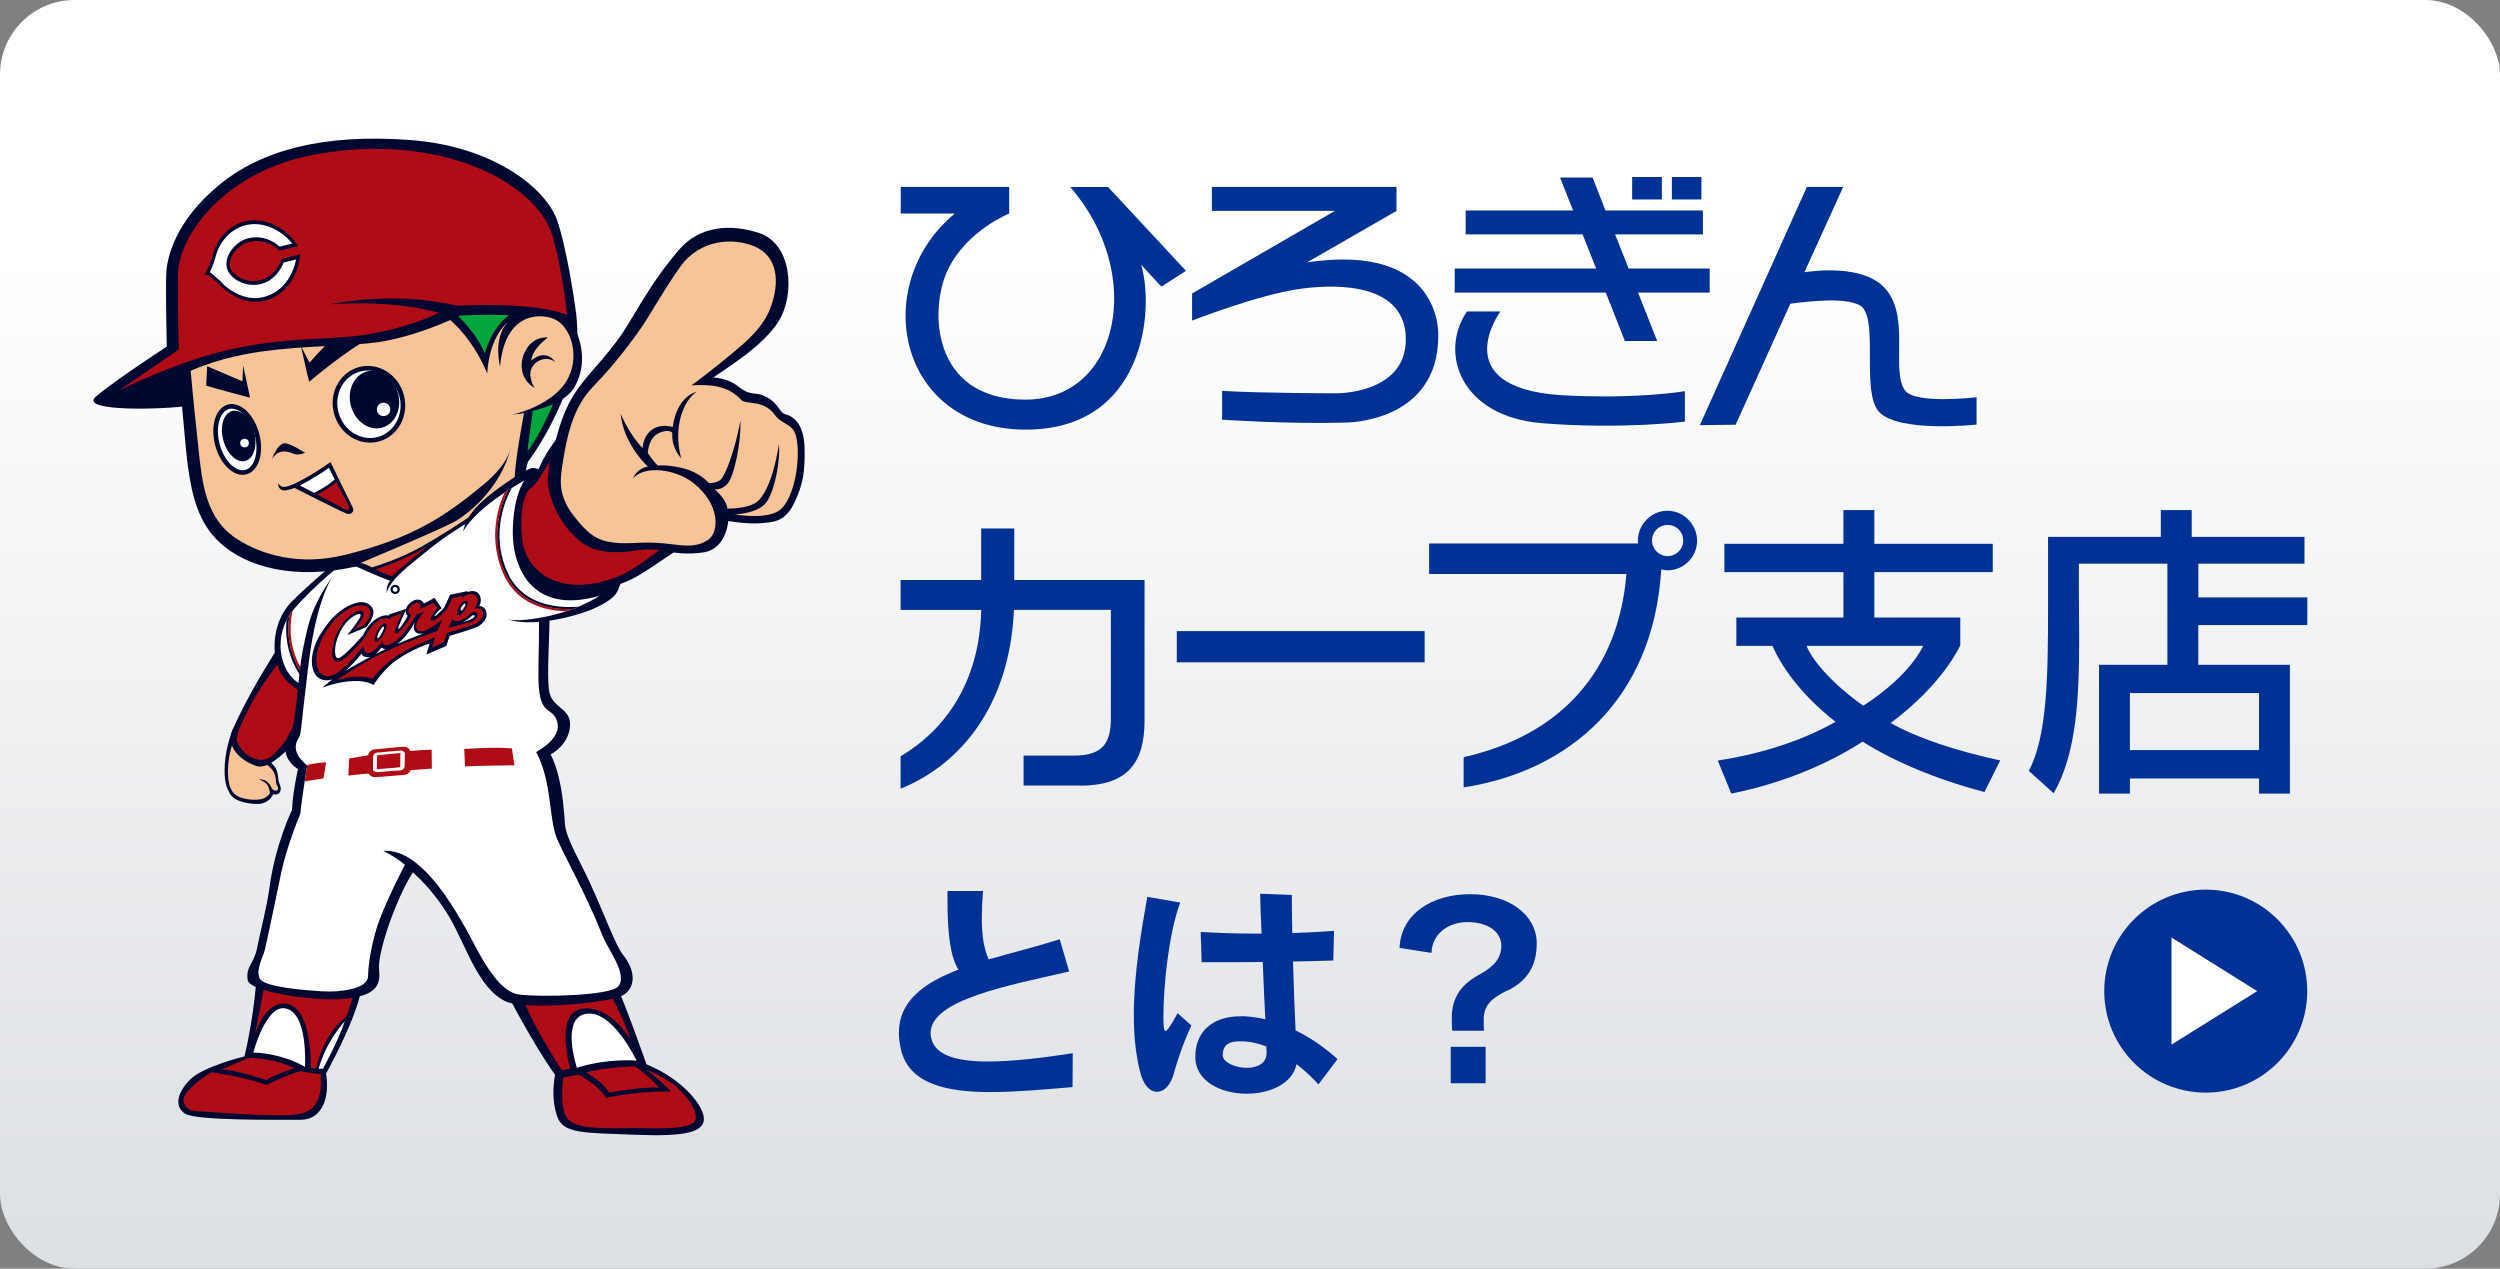<?xml version="1.0" encoding="UTF-8"?><svg id="_レイヤー_2" xmlns="http://www.w3.org/2000/svg" width="335" height="170" xmlns:xlink="http://www.w3.org/1999/xlink" viewBox="0 0 335 170"><rect x="0" y="0" width="335" height="170" fill="#808080" stroke="none"/><defs><linearGradient id="_名称未設定グラデーション_6" x1="167.5" y1="0" x2="167.5" y2="170" gradientUnits="userSpaceOnUse"><stop offset=".2" stop-color="#fff"/><stop offset="1" stop-color="#dcdfe3"/></linearGradient><clipPath id="clippath"><path d="m46.41,75.09s-4.25,3.24-7.08,6.61c-2.85,3.39-1.96,8.4.91,9.95,2.2,1.19,7.59-.37,7.59-.37l-1.42-16.18Z" style="fill:none;"/></clipPath><clipPath id="clippath-1"><path d="m61.81,71.8s.66-2.98,8.47-7.43c0,0-1.46,1.77-1.57,6.73-.1,4.45,2.23,11.43,11.58,8.75,0,0-3.54,2.53-9.74,3.19-5.64.6-11.58-2.93-8.75-11.23Z" style="fill:none;"/></clipPath><clipPath id="clippath-2"><path d="m41.39,101.25s-.9,5.19-1.15,7.82c0,0-1.79,4.18-2.58,7.99-.74,3.56-1.91,9.15-2.16,10.17s-1.31,2.83-.66,3.94c.66,1.11,5.92,1.52,8.35,1.67s6.06-.33,6.12-1.96c.07-1.82.39-3.88,1.11-6.34.91-3.09,3.83-8.65,3.83-8.65,0,0-.94-.89-2.88-1.87,0,0,2-.33,4.45,1.67,2.91,2.37,5.01,5.97,6.63,8.8,1.39,2.44,3.94,8.36,7.08,8.77s12.18.12,13.26-1.03c1.45-1.55-1.31-4.96-2.05-6.84-2.45-6.24-5.7-11.63-6.31-13.59-.96-3.09-.51-8.51-3.44-12.36l-29.6,1.8Z" style="fill:none;"/></clipPath></defs><g id="_レイヤー_1-2"><g><rect width="335" height="170" rx="10" ry="10" style="fill:url(#_名称未設定グラデーション_6);"/><g><path d="m143.72,145.67c-3.55.29-7.43.67-10.98.67-5.9,0-10.89-1.08-12-5.65-.19-.83-.29-1.59-.29-2.32,0-4.22,3.36-6.67,7.97-8.44-1.05-1.75-1.46-4.6-1.46-9.49v-1.05h4.76c-.1,1.36-.16,2.54-.16,3.55,0,2.63.32,4.22.92,5.62,3.08-.89,6.41-1.71,9.52-2.7l1.27,4.32c-8.12,1.87-18.57,3.78-18.57,8.25,0,.25.03.51.1.76.57,2.29,3.52,3.05,7.59,3.05,3.3,0,7.3-.48,11.36-1.11l-.03,4.54Z" style="fill:#003296;"/><path d="m157.29,143.86c-.44,1.62-1.33,2.44-2.25,2.44s-1.78-.83-2.22-2.51c-.63-2.35-.89-5.01-.89-7.74,0-5.62,1.05-11.58,1.81-15.87l4.41.76c-1.62,4.38-2.25,11.52-2.25,15.17,0,.51,0,.95.03,1.3.03.38.06.73.25.73.22,0,.67-.6,1.62-2.38l1.84,1.65c-1.36,3.02-1.87,4.79-2.35,6.44Zm19.39,1.46c-.83-.92-1.84-1.87-2.95-2.73-.51,2.63-3.59,3.97-6.67,3.97-3.4,0-6.82-1.62-6.89-4.82v-.13c0-3.4,2.35-5.43,6.06-5.43h.57c.92.06,1.87.19,2.76.41-.13-2.25-.25-5.01-.35-7.68-2.67.03-5.4.03-8.19.03l-.13-4.06c2.22.13,4.6.22,7.08.22h1.08c-.03-1.11-.1-2.13-.13-3.02-.03-.92-.03-1.71-.06-2.32l4.25.16v1.14c0,1.14.03,2.48.06,3.97,1.97-.06,3.9-.16,5.59-.29l-.1,3.97c-1.78.06-3.59.1-5.4.13.1,3.3.22,6.7.35,9.24,2.03.98,3.94,2.32,5.62,3.84l-2.57,3.4Zm-6.95-4.25c0-.16-.03-.44-.03-.83-.89-.35-1.81-.6-2.73-.67-.29-.03-.54-.03-.83-.03-1.21,0-2.29.29-2.29,1.84v.06c.03.92,1.68,1.65,3.24,1.65,1.33,0,2.63-.57,2.63-1.97v-.06Z" style="fill:#003296;"/><path d="m201.99,132.72c-1.87.92-3.17,1.84-3.17,3.84v.13c0,.38,0,.98.03,1.43h-4.25c-.06-.57-.06-1.3-.06-1.71,0-2.92,1.43-4.6,3.78-5.87,1.87-1.02,2.86-2.16,2.86-3.81,0-1.87-1.81-3.17-4.54-3.17-2.51,0-4.73,1.52-4.82,4.13l-4.28-.67c.19-4.54,4.28-7.2,9.49-7.2s8.89,2.82,8.89,6.57c0,2.98-1.17,4.98-3.9,6.35Zm-7.59,12.44v-4.89h4.67v4.89h-4.67Z" style="fill:#003296;"/></g><g><circle cx="295.57" cy="132.81" r="13.6" style="fill:#003296;"/><polygon points="302.46 132.81 290.98 125.63 290.98 139.98 302.46 132.81" style="fill:#fff;"/></g><g><g><path d="m144.73,105.26h-7.57v-4.01h6.74c3.76,0,4.96-1.57,4.96-5.01v-14.52h-12.99c-.58,12.99-7.32,20.81-15.19,23.96v-4.34c5.71-3.35,10.59-9.68,10.8-19.61h-10.8v-4.01h10.8v-6.91h4.43v6.91h17.46v18.87c0,5.92-2.57,8.69-8.65,8.69Z" style="fill:#003296;"/><path d="m157.69,88.75v-4.18h33.21v4.18h-33.21Z" style="fill:#003296;"/><path d="m223.44,76.42c-.29,0-.54-.04-.83-.12-1.08,17.58-12.5,27.06-26.48,29.21v-4.05c13.24-2.98,20.77-11.79,21.81-24.54h-26.44v-4.1h28.01c-.04-.12-.04-.25-.04-.37,0-2.19,1.82-4.01,3.97-4.01s3.97,1.82,3.97,4.01-1.78,3.97-3.97,3.97Zm0-6.08c-1.12,0-2.07.91-2.07,2.11,0,1.12.95,2.07,2.07,2.07,1.2,0,2.11-.95,2.11-2.07,0-1.2-.91-2.11-2.11-2.11Z" style="fill:#003296;"/><path d="m265.92,106.13c-6.46-1.69-12.2-4.14-16.33-6.75-4.18,2.7-10.21,5.49-17.6,6.96l-1.81-4.43c6.67-1.01,12.11-3.08,15.78-5.19-4.81-3.76-7.39-7.68-8.44-10.17h-4.85v-3.8h14.35v-6.08h-15.95v-3.8h15.95v-4.52h4.14v4.52h15.87v3.8h-15.87v6.08h11.52v3.71s-2.19,5.11-9.33,10.42c3.59,2.03,8.69,3.71,14.68,5.02l-2.11,4.22Zm-23.84-19.58c.76,1.94,3.42,5.06,7.6,8.02,6.46-4.18,8.02-8.02,8.02-8.02h-15.61Z" style="fill:#003296;"/><path d="m294.57,83.76v5.32h12.28v17.26h-4.14v-2.03h-17.3v2.03h-4.14v-17.26h9.16v-13.55h-11.86v3.76c0,2.11.04,4.18.04,6.25,0,7.93-.34,15.44-3.42,20.76l-3.33-3c2.49-4.68,2.58-12.74,2.58-22.2v-9.16h15.11v-3.59h4.14v3.59h15.11v3.59h-14.22v4.52h14.6v3.71h-14.6Zm8.14,9.11h-17.3v7.64h17.3v-7.64Z" style="fill:#003296;"/></g><g><path d="m158.92,36.29l-10.44-11.23h-5.07c10.06,11.5,6.7,28.49-6.02,28.49s-12.88-12.32-10.34-17.49c2.56-5.2,8.18-7.45,8.18-7.45v-3.56h-14.53v3.56h7.25c-11.57,9.55-7.64,28.96,9.51,28.96,15.85,0,17.28-15.92,15.46-22.08l2.71,2.92,3.3-2.13Z" style="fill:#003296;"/><path d="m175.18,35.14l11.95-6.88v-3.21h-24.74v3.21h16.48l-19.13,11.07v3.63s8.88-3.47,14.43-4.25c5.54-.77,14.21-.57,14.21,6.77s-9.31,7.22-9.31,7.22c0,0-9.97,0-15.31-.32v3.86s9,.61,16.43.39c0,0,12.54.13,12.54-11.64,0,0,.67-12.53-17.55-9.84Z" style="fill:#003296;"/><polygon points="229.1 35.98 218.24 35.98 216.42 31.41 228.19 31.41 228.19 28.2 215.13 28.2 213.41 23.79 209.05 23.79 210.79 28.2 196.4 28.2 196.4 31.41 212.07 31.41 213.88 35.98 194.93 35.98 194.93 39.21 215.18 39.21 217.73 45.69 222.06 45.69 219.5 39.21 229.1 39.21 229.1 35.98" style="fill:#003296;"/><rect x="218.71" y="23.72" width="3.98" height="3.01" style="fill:#003296;"/><rect x="224.03" y="23.72" width="3.96" height="3.01" style="fill:#003296;"/><path d="m201.06,41.73s-7.43,10.14,8.04,11.22c10.23.59,16.67-.53,16.67-.53v4.08s-8.49,1.08-19.24.2c-10.8-.92-13.74-9.4-9.96-14.96h4.49Z" style="fill:#003296;"/><path d="m255.28,52.33c-2.05-2.83,1.02-10.56-3.2-14.19-2.84-2.43-8.2-1.97-10.29-1.66l5.2-11.43h-4.87l-14.34,31.92,4.8-.06,7.32-16.21c2.45-.34,8.25-1,9.7.52,2.02,2.27-.17,11.33,2.18,13.96,2.65,2.86,13.08,1.71,13.08,1.71v-3.66s-8.15.98-9.59-.9Z" style="fill:#003296;"/></g></g><g><path d="m31.21,97.71s-.93,2.21-1.08,4.59c-.15,2.38.21,3.21.67,4.03.69,1.21,2.76,1.4,3.78,1.4s1.82-.74,2.02-1.31c0,0,.67.24.94-.34.27-.57-.19-1.06-.24-1.64-.1-1.35-.4-1.87-1.72-2.88-1.06-.82-4.38-3.84-4.38-3.84Z" style="fill:#000830;"/><path d="m31.54,98.79s-.74,1.31-.94,3.47.1,3.88,1.28,4.45,2.87.54,3.47.27.84-.74.84-.74c0,0-.16-.81-.4-1.11-.39-.47-1.15-.71-1.15-.71,0,0,.72-.02,1.1.29s.52.56.69.93.67.37.78.2c.22-.35-.2-.51-.22-1.08-.05-1.3-.59-1.89-1.5-2.46l-3.94-3.51Z" style="fill:#f7c498;"/><path d="m39.65,83.18s-5.33,7.52-8.45,14.53c-1.08,2.43,1.15,4.27,3.17,4.94,2.02.67,5.46-3.59,6.95-5.21,1.48-1.62,6.51-6.17,6.51-6.17l-8.18-8.09Z" style="fill:#000830;"/><path d="m40.11,85.47s-4.28,4.72-6.54,9.04-2.06,4.65-1.35,5.7c.71,1.05,2.5,2.26,4.05,1.21,1.55-1.05,6.41-8.46,9.31-10.52l-5.46-5.43Z" style="fill:#b00c15;"/><path d="m46.36,74.13s-5.11,4.27-7.3,6.52c-2.39,2.47-2.75,6.33-1.75,8.9.96,2.48,4.55,4.38,6.68,4.18s4.3-2.31,4.3-2.31l-1.92-17.3Z" style="fill:#000830;"/><path d="m46.41,75.09s-4.25,3.24-7.08,6.61c-2.85,3.39-1.96,8.4.91,9.95,2.2,1.19,7.59-.37,7.59-.37l-1.42-16.18Z" style="fill:#fff;"/><g style="clip-path:url(#clippath);"><g><path d="m39.3,81.01s-1.72,4.55,1.16,9" style="fill:none; stroke:#b00c15; stroke-linecap:round; stroke-linejoin:round; stroke-width:.3px;"/><path d="m38.97,81.07s-1.74,4.66,1.4,9.37" style="fill:none; stroke:#000830; stroke-linecap:round; stroke-linejoin:round; stroke-width:.3px;"/></g></g><path d="m67.52,132.31s3.52,7.01,6.86,11.73c0,0-.66,2.91.3,5.61.81,2.28,3.59,2.14,10.47,2.41,6.88.27,9.04-.4,9.17-2.02.13-1.62-2.6-5.33-7.69-7.42,0,0-3.1-8.83-4.18-10.86l-14.94.54Z" style="fill:#000830;"/><path d="m78.58,143.74s2.26,1.25,3.03,2.68c0,0,4.42-.86,6.74-.66,0,0-1.97-2.16-3.34-2.87,0,0-4.43.13-6.44.84Z" style="fill:#b00c15;"/><path d="m75.49,144.4s1.23-.29,2.04-.39c0,0,2.53,1.25,3.68,3.1,0,0,4.52-.98,8.73-.84,0,0-1.59-1.64-3.35-2.96,0,0,2.87,1.17,4.26,2.52,1.48,1.45,2.56,2.87,2.36,4.18s-4.89,1.23-7.45,1.16-7.59.39-9.41-.96c-1.57-1.16-.86-5.82-.86-5.82Z" style="fill:#b00c15;"/><path d="m77.31,143.08s-2.24-6.67,1.23-7.23c3.54-.57,6.76,6.27,6.76,6.27,0,0-3.89-.35-7.99.96Z" style="fill:#fff;"/><path d="m76.4,143.18l-1.11.25s-3.89-6.05-4.91-8.94c0,0,6.34.03,11.6-.88,0,0,1.8,3.34,2.46,5.61,0,0-2.73-4.65-6.47-4.05-3.74.61-1.57,7.99-1.57,7.99Z" style="fill:#b00c15;"/><path d="m34.41,130.49s-.27,5.29-1.65,11.06c0,0-5.53,1.35-7.28,3.1-1.75,1.75-2.16,3.64-.67,4.59s12.68.81,15.51.81,3.91-2.97,3.37-6.2c0,0,3.89-6.9,4.72-11.22l-13.99-2.13Z" style="fill:#000830;"/><path d="m33.43,141.75s3.09,0,6.02,1.37c0,0-3.03,1.01-3.74,1.62,0,0-4.2-1.42-6.07-1.42,0,0,2.43-1.06,3.79-1.57Z" style="fill:#b00c15;"/><path d="m28.41,143.67s4.96.78,7.28,1.72c0,0,3.51-1.69,4.62-1.85,0,0,1.45.3,2.63.37,0,0,.4,2.53-.71,4.11s-3.47,1.42-5.87,1.42-8.02-.44-9.54-.51c-1.52-.07-1.92-.34-2.23-1.38s2.5-3.2,3.81-3.88Z" style="fill:#b00c15;"/><path d="m33.94,141.04s1.65-6.27,4.2-5.93c3.19.43,2.73,7.85,2.73,7.85,0,0-2.78-1.77-6.93-1.92Z" style="fill:#fff;"/><path d="m33.96,139.19s1.29-5.11,4.43-4.68c3.54.49,3.24,8.6,3.24,8.6l.73.08s.76-4.4,4.02-6.95c0,0,.73-1.9.94-2.83,0,0-7.92.35-12.01-.76,0,0-.81,4.65-1.34,6.55Z" style="fill:#b00c15;"/><path d="m42.7,143.22h.57s2.01-3.62,2.93-6.37c0,0-2.49,2.63-3.5,6.37Z" style="fill:#fff;"/><path d="m46.48,74.96s-3.98,3.99-5.23,9.08c-1.21,4.93-1.06,6.32-1.52,10-.28,2.29-.35,3.22-.75,3.85-.91,1.42-.87,2.58-.57,3.41.4,1.11,1.81,2.42,3.71,2.29s14.27-1.06,19.45-.93c5.17.13,8.61-1.1,10.64-1.16s4.11-2.09,4.18-4.32c.07-2.29-2.31-2.29-2.76-4.38-.46-2.1.12-7.68-.01-11.87-.13-4.19.2-12.57-7.07-13.23l-20.06,7.27Z" style="fill:#000830;"/><path d="m40.38,101.06s-1.14,4.47-1.25,7.46c0,0-2.24,4.6-3.03,10.47-.37,2.75-1.3,6.17-1.65,8.04-.4,2.13-1.57,2.48-1.25,4.33.27,1.55,8.94,2.85,12.73,2.5,3.38-.32,5.21-1.1,4.87-3.84-.28-2.29,2.26-9.58,4.52-13.12,0,0,2.61,2.16,4.86,5.93,2.24,3.78,3.86,9.6,7.57,11.35,2.44,1.15,12.35.35,15.15-.56,1.99-.65,2.73-3,.57-5.7-.99-1.24-2.29-4.96-4.35-9.47-1.52-3.33-3.31-6.15-3.43-8.15-.2-3.27-.75-9.4-3.82-11.64l-31.49,2.4Z" style="fill:#000830;"/><path d="m41.39,101.25s-.9,5.19-1.15,7.82c0,0-1.79,4.18-2.58,7.99-.74,3.56-1.91,9.15-2.16,10.17s-1.31,2.83-.66,3.94c.66,1.11,5.92,1.52,8.35,1.67s6.06-.33,6.12-1.96c.07-1.82.39-3.88,1.11-6.34.91-3.09,3.83-8.65,3.83-8.65,0,0-.94-.89-2.88-1.87,0,0,2-.33,4.45,1.67,2.91,2.37,5.01,5.97,6.63,8.8,1.39,2.44,3.94,8.36,7.08,8.77s12.18.12,13.26-1.03c1.45-1.55-1.31-4.96-2.05-6.84-2.45-6.24-5.7-11.63-6.31-13.59-.96-3.09-.51-8.51-3.44-12.36l-29.6,1.8Z" style="fill:#fff;"/><path d="m50.6,71.12s-4.88,4.3-5.4,5.05c-1.89,2.7-3.16,6.93-3.94,13.49-1.07,8.85-.86,8.59-1.26,9.25-.78,1.28-.3,2.46,1.21,3.71l29.91-1.48s4.38-1.92,3.52-4.51c-.64-1.92-2.1-.74-2.43-4.43s.81-13.25-1.26-20.5c-1.49-5.21-12.51-7.32-12.51-7.32l-7.84,6.75Z" style="fill:#fff;"/><path d="m75.84,52.38s-1.81,5.05-5.1,9.51c-.51,1.77-.66,4.25-.66,4.25l-12.21,5.16,3.35-15.26,14.62-3.65Z" style="fill:#000830;"/><path d="m66.86,55.49s.53.24,3.35-.12c-.58,3.33-1.34,7.18-1.34,10.72l-11.01,6.04,6.67-12.65,2.33-3.99Z" style="fill:#f7c498;"/><path d="m74.62,52.94s-1.86,4.78-3.88,7.48c-.19.07.39-2.87.65-5.48l3.24-2.01Z" style="fill:#00a63c;"/><path d="m23.82,48.17s.56,6.1.99,10.86c.42,4.71.98,8.58,2.84,11.53,2.51,3.99,8.18,6.62,15.69,6.02,7.47-.6,13.6-3.84,18.45-7.23,4.84-3.39,7.9-9.28,6.65-13.79,0,0,6.74-.55,8.55-3.7,1.84-3.21.75-6.56-.09-8.08-.84-1.52-3.4-3.35-7.56-1.59,0,0-.45-.86-3.03-.72s-6.03.29-6.03.29c0,0-7.1,3.03-10.9,3.49s-10.83-.13-14.75.09-10.8,2.84-10.8,2.84Z" style="fill:#000830;"/><path d="m25.44,48.54s.45,5.11,1.11,11.19c.55,5.05.96,9.81,5.29,12.55,3.23,2.05,8.26,3.59,14.39,2.07,9.07-2.24,13.36-5.13,18.5-9.37,3.89-3.21,4.46-5.88,4.06-9.46,0,0,4.98-1.08,7.05-4.35,2.08-3.28.65-7.59-1.7-8.47-2.3-.86-6.54-.41-7.13,6.43,0,0-.98-3.72.95-5.87,0,0-2.39,1.79-2.67,6.79,0,0-3.11-8.32-9.9-9.68,0,0-20.28.25-29.96,8.15Z" style="fill:#f7c498;"/><path d="m40.34,46.43s.76,3.5,1.09,4.73c0,0,4.89-4.18,8.34-5.97l-1.79-3.05s-4.17,3.72-6.5,6.45l-1.13-2.15Z" style="fill:#000830;"/><ellipse cx="49.43" cy="54.18" rx="4.53" ry="4.85" transform="translate(-12.22 14.46) rotate(-14.84)" style="fill:#fff; stroke:#000830; stroke-width:.62px;"/><ellipse cx="31.78" cy="58.89" rx="2.74" ry="4.53" transform="translate(-14.02 10.1) rotate(-14.84)" style="fill:#fff; stroke:#000830; stroke-width:.62px;"/><path d="m32.58,48.96l.93,4.33s-4.86-1.27-5.88-1.61l.13-2.6,4.73,2.02.09-2.15Z" style="fill:#000830;"/><path d="m36.45,61.49s.61-1.82,1.54-2.07c.72-.19,2.88,1.26,2.88,1.26,0,0-.91.4-1.53.13-.93-.4-2.01-.64-2.89.68Z" style="fill:#000830;"/><ellipse cx="50.18" cy="53.55" rx="3.27" ry="3.9" transform="translate(-12.04 14.63) rotate(-14.84)" style="fill:#000830;"/><ellipse cx="31.98" cy="58.42" rx="2.14" ry="3.46" transform="translate(-13.89 10.14) rotate(-14.84)" style="fill:#000830;"/><path d="m73.42,45.22s-1.91-.26-2.99,1.74c-.92,1.69-.72,3.91,1.21,5.03,0,0-.94-1.46-.42-2.61s2.05-1.72,3.18-.87c0,0-1.13-1.91-3.19-.22,0,0-.08-1.34,2.21-3.07Z" style="fill:#000830;"/><path d="m60.99,41.99s2.84,2.48,3.97,5.38c0,0,.95-3.9,3.78-5.47l-7.75.09Z" style="fill:#00a63c;"/><circle cx="51.4" cy="54.86" r=".9" style="fill:#fff;"/><circle cx="32.77" cy="59.37" r=".58" style="fill:#fff;"/><path d="m22.34,46.45s-7.07,4.6-9.49,6.69c-2.42,2.1,9.33,1.74,12.75,1.2l-.26-4.55s2.99-1.47,7.56-2.33c5.68-1.07,11.29-.99,16.44-1.45,5.94-.53,12.31-3.73,12.31-3.73,0,0,6.05-.28,7.84.12,0,0,2.3-.77,4.21-.35s3.68,3.28,3.68,3.28c0,0-.01-2.02-.17-3.28-.28-2.22-1.34-9.02-2.55-12.52-1.46-4.19-8.37-9.92-19.71-10.77-11.68-.87-19.97,1.38-25.6,6.04-5.64,4.65-6.99,9.43-7.08,11.96-.09,2.53.08,9.68.08,9.68Z" style="fill:#000830;"/><path d="m15.91,52.34s7.36-3.78,14.76-5.47c7.5-1.72,13.49-1.33,17.76-1.94,6.27-.9,10.36-3,10.36-3,0,0-5.38-1.79-14.59-1.15,0,0,8.36-1.89,17,.18,0,0,10.27-.62,14.77,1.24,0,0-.39-4.91-1.86-10.33-2.05-7.52-15.32-14.23-31.95-11.16-12.26,2.27-18.25,11-18.31,16.08-.06,5.25.11,10.04.11,10.04l-8.06,5.51Z" style="fill:#b00c15;"/><g><g><path d="m28.11,36.48s.46-.81.82-2.23c.35-1.41,1.76-3.69,4.29-4.14,2.67-.48,5.03,1.31,5.93,2.53l-1.67.41s-1.74-1.74-4.23-1.12c-1.71.42-3.26,2.36-2.84,4.01.34,1.34,2.42,2.65,4.55,2.12,2.26-.56,3.05-2.88,3.05-2.88l1.66-.41s-.62,4.23-4.55,5.08c-2.76.6-5.13-1.69-5.13-1.69-.49-.59-1.75-1.63-1.89-1.69Z" style="fill:#fff;"/><path d="m29.78,38.55l-.02-.02-.02-.03c-.36-.46-1.53-1.44-1.72-1.55h0l-.58-.22.34-.59s.1-.17.25-.54h0c.15-.36.35-.89.52-1.57h0c.4-1.58,1.88-3.94,4.58-4.44h0c.33-.06.66-.09.98-.08h0c2.44.02,4.45,1.6,5.35,2.81h0l.49.66-2.51.62-.17-.17s-.05-.05-.18-.16h0c-.13-.1-.32-.25-.58-.39h0c-.5-.29-1.22-.57-2.1-.58h0c-.32,0-.65.03-1.01.12h0c-1.46.32-2.78,2.04-2.61,3.17h0c0,.08.02.16.04.24h0c.13.71,1.49,1.85,3.11,1.83h0c.3,0,.61-.03.93-.11h0c1.55-.38,2.35-1.68,2.65-2.31h0c.1-.21.14-.32.14-.32h0l.07-.21,2.5-.62-.12.81c0,.06-.67,4.52-4.84,5.44h0c-.35.08-.7.11-1.03.11h0c-2.5-.02-4.41-1.89-4.45-1.92h0Z" style="fill:#000830;"/></g><path d="m28.11,36.48s.46-.81.82-2.23c.35-1.41,1.76-3.69,4.29-4.14,2.67-.48,5.03,1.31,5.93,2.53l-1.67.41s-1.74-1.74-4.23-1.12c-1.71.42-3.26,2.36-2.84,4.01.34,1.34,2.42,2.65,4.55,2.12,2.26-.56,3.05-2.88,3.05-2.88l1.66-.41s-.62,4.23-4.55,5.08c-2.76.6-5.13-1.69-5.13-1.69-.49-.59-1.75-1.63-1.89-1.69Z" style="fill:#fff;"/></g><path d="m37.26,64.76s.29.49.76.49c1.59-.02,6.27-3.33,6.27-3.33,0,0,2.22,4.59,2.95,6.03.34.68-.3,1.07-.77.88-1.29-.52-7-3.45-7-3.45,0,0-.95.39-1.51.33-.71-.08-.71-.95-.71-.95Z" style="fill:#000830;"/><path d="m40.17,65.06s2.11-1.07,3.91-2.37l.77,1.56s-1.18,1.07-2.79,1.78l-1.89-.98Z" style="fill:#fff;"/><path d="m42.5,66.26s1.64-.81,2.54-1.65c0,0,1.36,2.51,1.6,3.02.39.81-.01.84-.7.47-.41-.22-3.44-1.85-3.44-1.85Z" style="fill:#b00c15;"/><path d="m65.33,66.56c2.12-1.76,4.89-3.47,5.73-3.78s1.62.47,1.62.47c0,0-1.42,1.69-1.45,3.27-.03,1.58.1,5.29,1.21,7.25s3,2.56,4.92,2.66c1.92.1,6.57-1.08,6.57-1.08,0,0-.67,3.1-1.35,4.15s-3.46,2.73-8.51,3.6c-3.09.53-6.41.44-7.66-1.21-.84-1.12-3.62-5.87-4.43-8.6-.17-.57,0-2.34.48-3.36.6-1.3,1.8-2.5,2.86-3.37Z" style="fill:#000830;"/><path d="m70.52,64.5s1.15-.64,1.35-.94,1.08-3.3,4.18-6.37l16.66,15.14s-5.33,3.74-7.28,4.86-4.32,1.85-7.11,1.92-5.13-.27-6.44-1.72-2.02-2.12-2.33-3.94-.71-7.08.98-8.94Z" style="fill:#000830;"/><path d="m61.81,71.8s.66-2.98,8.47-7.43c0,0-1.46,1.77-1.57,6.73-.1,4.45,2.23,11.43,11.58,8.75,0,0-3.54,2.53-9.74,3.19-5.64.6-11.58-2.93-8.75-11.23Z" style="fill:#fff;"/><path d="m70.91,65.56s.63-.35,1.1-1.1c.31-.49,2.63-4.11,3.34-5.02l15.11,12.61s-4.79,3.94-7.18,4.99c-2.08.91-5.19,1.82-8.23,1.01-3.03-.81-4.79-3.17-5.09-5.87-.21-1.84-.24-5.09.96-6.63Z" style="fill:#b00c15;"/><path d="m73.57,65.73c-.41-1.79.03-3.67.71-6.07.59-2.08,1.15-4.7,3.1-7.49,1.77-2.53,4.58-5.03,6.76-8.68,2.5-4.18,4.13-6.84,6.81-9.98,2.76-3.24,6.88-3.57,10.79-2.28,4.38,1.45,4.82,8.14,2.65,11.73-2.13,3.52-7.57,6.69-8.82,7.64,0,0,1.91,0,3.4,1.22s2.13.72,3.21,1.14c2.16.84,2.17,2.34,3.11,2.57,1.35.34,2.45,1.73,2.52,4.43.08,3.19-.19,4.89-1.3,7.27-1.25,2.67-2.68,2.73-4.6,2.88s-4.32-.3-4.32-.3c0,0-.24,3.79-3.39,4.22-4.28.58-5.34-.83-8.85-.28-3.03.48-5.85.4-7.92-1.47-2.26-2.04-3.35-4.38-3.86-6.57Z" style="fill:#000830;"/><path d="m84.82,64.11c1.57-1.82,5.77-1.26,8.16.66,3.52,2.82,3.49,6.61,1.79,7.65-2.36,1.45-4.42.13-8.8.3-1.89.07-3.99.27-5.83-.57-1.2-.55-2.26-1.75-3.24-3-2.24-2.87-1.84-4.99-1.43-7.52.47-2.93,1.26-6.98,3.93-9.74,1.85-1.92,3.88-4.21,6.47-7.89,1.25-1.77,2.87-4.86,5.29-8.26,2.7-3.78,7.18-3.86,9.85-2.76,3.78,1.55,3.3,5.87,2.02,8.78-.67,1.52-1.89,3.03-4.05,4.86-3.77,3.18-6.32,5.01-6.32,5.01,2.61-.13,4.88.02,6.66,1.96.63.68,2.97-.11,4.52,2.02.98,1.35,2.46,1.08,2.87,3,.6,2.83-.21,7.92-2.06,9.61-1.67,1.53-6.24.71-6.24.71,0,0,3.21-.08,4.32-1.67s1.85-5.55,1.65-7.77c0,0-.81,5.97-2.9,7.72-1.19,1-4.01.94-4.01.94,0,0,.06-.98-1.69-2.6,0,0,.96.21,1.79-.84.81-1.02,1.75-5.39,1.65-8.33,0,0-.93,5.14-2.43,7.62-.42.69-1.35.71-1.79.74,0,0-1.27-1.52-3.65-2.04-2.43-.53-3.1-.31-4.31-.2-1.72.15-2.23,1.62-2.23,1.62Z" style="fill:#f7c498;"/><path d="m87.04,62.75s-3.47-3.03-3.88-7.32c0,0,1.21,2.9,2.97,4.62,0-1.4,1.15-3.57,4.02-2.84.56-4.2,3.19-4.71,3.19-4.71-1.75,1.18-3.19,4.71-2.06,8.91,0,0-1.35-1.39-1.19-3.39-.33-.48-1.44-.26-2.12.19s-1.08,1.41-1.17,2.49c.73,1.1,1.28,1.64,1.69,2.05,0,0-.89-.03-1.47,0Z" style="fill:#000830;"/><path d="m62.55,70.11s-2.69,1.54-5.52,3.87c-1.57,1.29-3.6,2.84-4.45,4.02-.55.75-.76,1.28-.78,1.54,0,0-.1-.96.46-1.72,0,0-2.23-.81-5.23-2.23l16.06-6.37-.53.89Z" style="fill:#000830;"/><path d="m50.29,76.3s1.62.81,2.26.89c0,0,2.71-2.49,4.99-4.17-3.34,2.11-7.25,3.29-7.25,3.29Z" style="fill:#b00c15;"/><path d="m48.35,75.42s11.99-4.98,13.63-6.09l.73.05s-3.27,2.24-6.56,4.05c-2.59,1.42-5.54,2.38-6.31,2.6,0,0-.96-.51-1.5-.6Z" style="fill:#f7c498;"/><path d="m49.35,101.17c.02-.4.48-.72.84-.75.56-.05,3.22-.33,3.86-.35.61-.02.91.36.92.67.02.47.02,2.19.02,2.5s-.59.62-.99.62-3.15.28-3.79.28c-.49,0-.89-.44-.89-.69-.02-.71,0-1.67.03-2.28Z" style="fill:#b00c15;"/><path d="m54.4,100.66s2.87-.2,3.44-.2l.03,2.53s-3.07.24-3.34.24l-.13-2.56Z" style="fill:#b00c15;"/><path d="m49.68,101.13s-2.19.4-2.9.51l-.1,2.29s2.66-.3,3.03-.3l-.03-2.5Z" style="fill:#b00c15;"/><path d="m62.22,100.37s3.54-.3,6.37-.1l.35,2.28s-5.01.05-6.63.15l-.1-2.33Z" style="fill:#b00c15;"/><path d="m49.99,101.41c-.01.17,0,1.45-.02,1.7s.44.35.66.35,2.73-.24,2.97-.22.61-.25.61-.51.07-1.58.05-1.79-.34-.37-.59-.37-2.9.27-3.19.29-.47.29-.49.54Z" style="fill:#fff;"/><path d="m50.53,101.22s2.66-.3,3.12-.3l-.02,1.89s-2.61.24-3.14.27l.03-1.85Z" style="fill:#b00c15;"/><g><path d="m65.01,81.64c-.19-.3-.51-.44-.79-.44,0,0,.27-.44.2-.94-.05-.38-.2-.79-.58-.94-.55-.23-.94-.08-1.23.04l.05-.15-2.35.49-.76,1.65s-.26.35-.63.69c-.35.33-.62.59-.68.53-.06-.07.45-.75.94-1.06l-.97-1.41s-.75.47-1.44.77c0,0,.03-.19-.28-.38-.36-.21-.88-.25-1.51.27-.33.28-.51.57-.58.84l-2.2.72-.07.16s-.4-.11-.92.06c-.48.15-1.1.47-1.76,1.27-.57.7-.76,1.25-.76,1.25,0,0-1.13,1.27-1.61,1.74-.49.47-1.47,1.51-1.87,1.38-.4-.13-.39-1.33-.12-2.23.33-1.09.86-2.2,1.74-2.96.71-.61,1.24-.78,1.4-.71.26.12-.05.59-.33,1.01-.34.5-.88,1.22-1.36,1.81l2.5-1.04s.79-.81.98-1.75c.18-.93-.71-1.78-1.89-1.6-1.21.19-3.21,1.09-5.11,4.14-1.67,2.68-1.36,4.78-.69,5.64.52.68,1.38.8,2.17.56-.42.33-.85.71-1.31,1.1,0,0,1.97-.8,4.11-.89,1.98-.08,2.75.54,2.75.54,0,0,1.33-2.17,3.24-3.46,2.19-1.48,4.28-2.1,4.28-2.1l-.44,1.47,2.67-1.15.46-1.36s1.26-.37,1.87-.56c.84-.27,1.7-.56,2-.74.33-.19.74-.54.95-1.03.19-.43.15-.89-.07-1.24Zm-10.63.12c-.02.16,0,.3.03.44.06.22.21.31.21.31,0,0-.12.34-.54.96-.39.57-.6.84-.71.79-.11-.05.54-1.49,1.01-2.5Zm-3.57,2.89c.22-.39.43-.75.61-.67.14.07,0,.37-.25.84-.25.45-.46.76-.58.7-.15-.07.07-.59.22-.88Zm-4.56,5.27c.76-.67,1.58-1.52,2.2-2.35,0,0,.12.39.54.46.2.04.4.04.6,0-.03.02-.06.03-.09.05-.99.55-2.07,1.12-3.26,1.84Zm4.09-2.29c.23-.2.49-.47.78-.85,0,0,.17.18.53.19,0,0,.01,0,.02,0-.42.2-.87.42-1.33.66Zm4.24-1.9c-.35.14-.81.32-1.34.55.25-.19.52-.43.82-.74.84-.86,1.55-2.19,1.55-2.19,0,0-.3.62-.08,1.1.36.78,1.37.37,1.37.37,0,0-1.24.47-2.32.9Zm7.22-3.85c.03-.27-.13-.23-.13-.23.25-.56.54-.8.64-.77.12.05.07.25-.16.61-.19.29-.35.39-.35.39Zm1.36,1.07c-.44.25-1.31.45-1.31.45,0,0,.49-.14.9-.47.43-.34.65-.62.81-.47.14.13-.06.31-.4.5Z" style="fill:#000830;"/><path d="m63.51,81.68s.13-.23.21-.37c.07-.12.16-.3.2-.45.02-.08.12-.43,0-.74-.11-.27-.36-.52-.76-.53-.24,0-.55.07-.86.26-.16.1-.36.27-.43.33-.02.02-.03.02-.03.02l.17-.39-1.41.35s-.63,1.33-.72,1.48c-.02.04-.75.82-1.4,1.29-.51.37-1.01.38-.73-.21.35-.74.88-1.22.88-1.22l-.59-.74s-.48.31-1.01.52c-.52.22-.66.25-.73.26-.04,0-.06-.04-.03-.12.04-.08.14-.37.02-.51-.16-.18-.39-.23-.79-.02-.39.21-.68.55-.75.81-.07.26,0,.46.13.57.16.13.26.11.26.11,0,0,.01.01,0,.03-.1.21-.54.94-.81,1.29-.15.19-.77.94-.99,1.07-.34.19-.52.09-.39-.35.09-.31.23-.66.43-1.14.24-.57.48-1.09.48-1.09l-1.45.51-.15.35s-.02,0-.14-.11c-.16-.14-.52-.18-1.07.06-.47.21-.73.42-1.04.75-.16.17-.4.46-.66.85-.21.33-.34.68-.34.68,0,0-.94,1.16-1.76,1.97-.87.86-1.21,1.17-1.68,1.34-.59.21-.91-.07-1.02-.67-.17-1,.3-2.72.98-3.83,1.13-1.86,2.67-2.52,3.1-2.13.49.44-.67,1.84-1.18,2.42l1.32-.63s.57-.58.75-1.1c.23-.65,0-1.38-.76-1.51-1.24-.2-3.43.73-5.2,3.7-1.64,2.76-1.33,4.79-.47,5.48.62.5,1.76.71,4.33-2.23.71-.82,1.27-1.54,1.27-1.54,0,0,0,.14.02.35.02.17.21.73.77.61.23-.05.65-.32.97-.64.45-.45.81-.97.81-.97,0,0,.05-.02.04.04-.05.16.04.38.15.45.13.08.32.12.7-.02,1.29-.46,2.23-1.89,2.67-2.49.49-.67.98-1.56.98-1.56,0,0,.02,0,.3-.09.27-.08.78-.29.78-.29,0,0-.8.89-1.01,1.45-.38.99.23,1.4,1.04,1.13.94-.31,2.39-1.55,2.39-1.55,0,0-.65,1.57-.7,1.59-.44.13-4.7,1.7-6.09,2.37-.81.39-2.1.95-3.66,1.86-1.88,1.09-3.69,2.35-3.69,2.35,0,0,.66-.26,1.94-.42.47-.06,1.32-.06,1.89,0,.54.07.91.22.91.22,0,0,1.23-1.64,3.09-2.92,1.83-1.25,4.29-2.22,5.3-2.62l-.43,1.37,1.63-.71.4-1.23s2.83-.88,3.53-1.13c1.9-.67,1.56-2.65.1-2.08Zm-12.05,3.19c-.12.23-.7,1.23-1.1,1.12-.3-.08-.11-.91.16-1.39.13-.24.63-1.18,1.12-1.04.23.07.2.63-.17,1.31Zm9.99-2.83c.01-.05,0-.1-.04-.14,0,0,0-.01-.01-.01-.02-.02-.05-.04-.08-.04,0,0-.08,0-.08.01,0-.02.01-.04.02-.06.01-.04.04-.08.05-.12.09-.2.21-.4.34-.58.25-.34.42-.47.59-.55.19-.1.37-.1.4.15.02.18-.03.46-.17.73-.14.27-.22.4-.47.68-.22.25-.42.35-.55.37-.12.02-.25-.07-.27-.19-.03-.17.12-.35.26-.25Zm2.27.92c-.19.18-.43.3-.66.37-.14.05-1.14.32-1.98.55-.54.15-.96.26-.96.26,0,0,.18-.48.26-.66.08-.19.25-.52.25-.52.1.29,1.02.54,2.03-.39.15-.14.38-.38.58-.5.59-.32,1.04.37.48.88Z" style="fill:#b00c15;"/></g><circle cx="52.95" cy="78.98" r=".47" style="fill:none; stroke:#000830; stroke-linecap:round; stroke-linejoin:round; stroke-width:.3px;"/><g style="clip-path:url(#clippath-1);"><g><path d="m68.08,65.43s-3.22,5.28-.46,11.48c2.69,6.03,10.27,4.75,10.27,4.75" style="fill:none; stroke:#b00c15; stroke-linecap:round; stroke-linejoin:round; stroke-width:.3px;"/><path d="m68.56,65.16s-3.47,5.36-.71,11.57c2.69,6.03,10.33,4.62,10.33,4.62" style="fill:none; stroke:#000830; stroke-linecap:round; stroke-linejoin:round; stroke-width:.3px;"/></g></g><g style="clip-path:url(#clippath-2);"><path d="m43.71,102.14s-1.52.1-2.73.4l-.51,2.23s2.33-.4,2.88-.46l.35-2.17Z" style="fill:#b00c15;"/></g></g></g></g></svg>